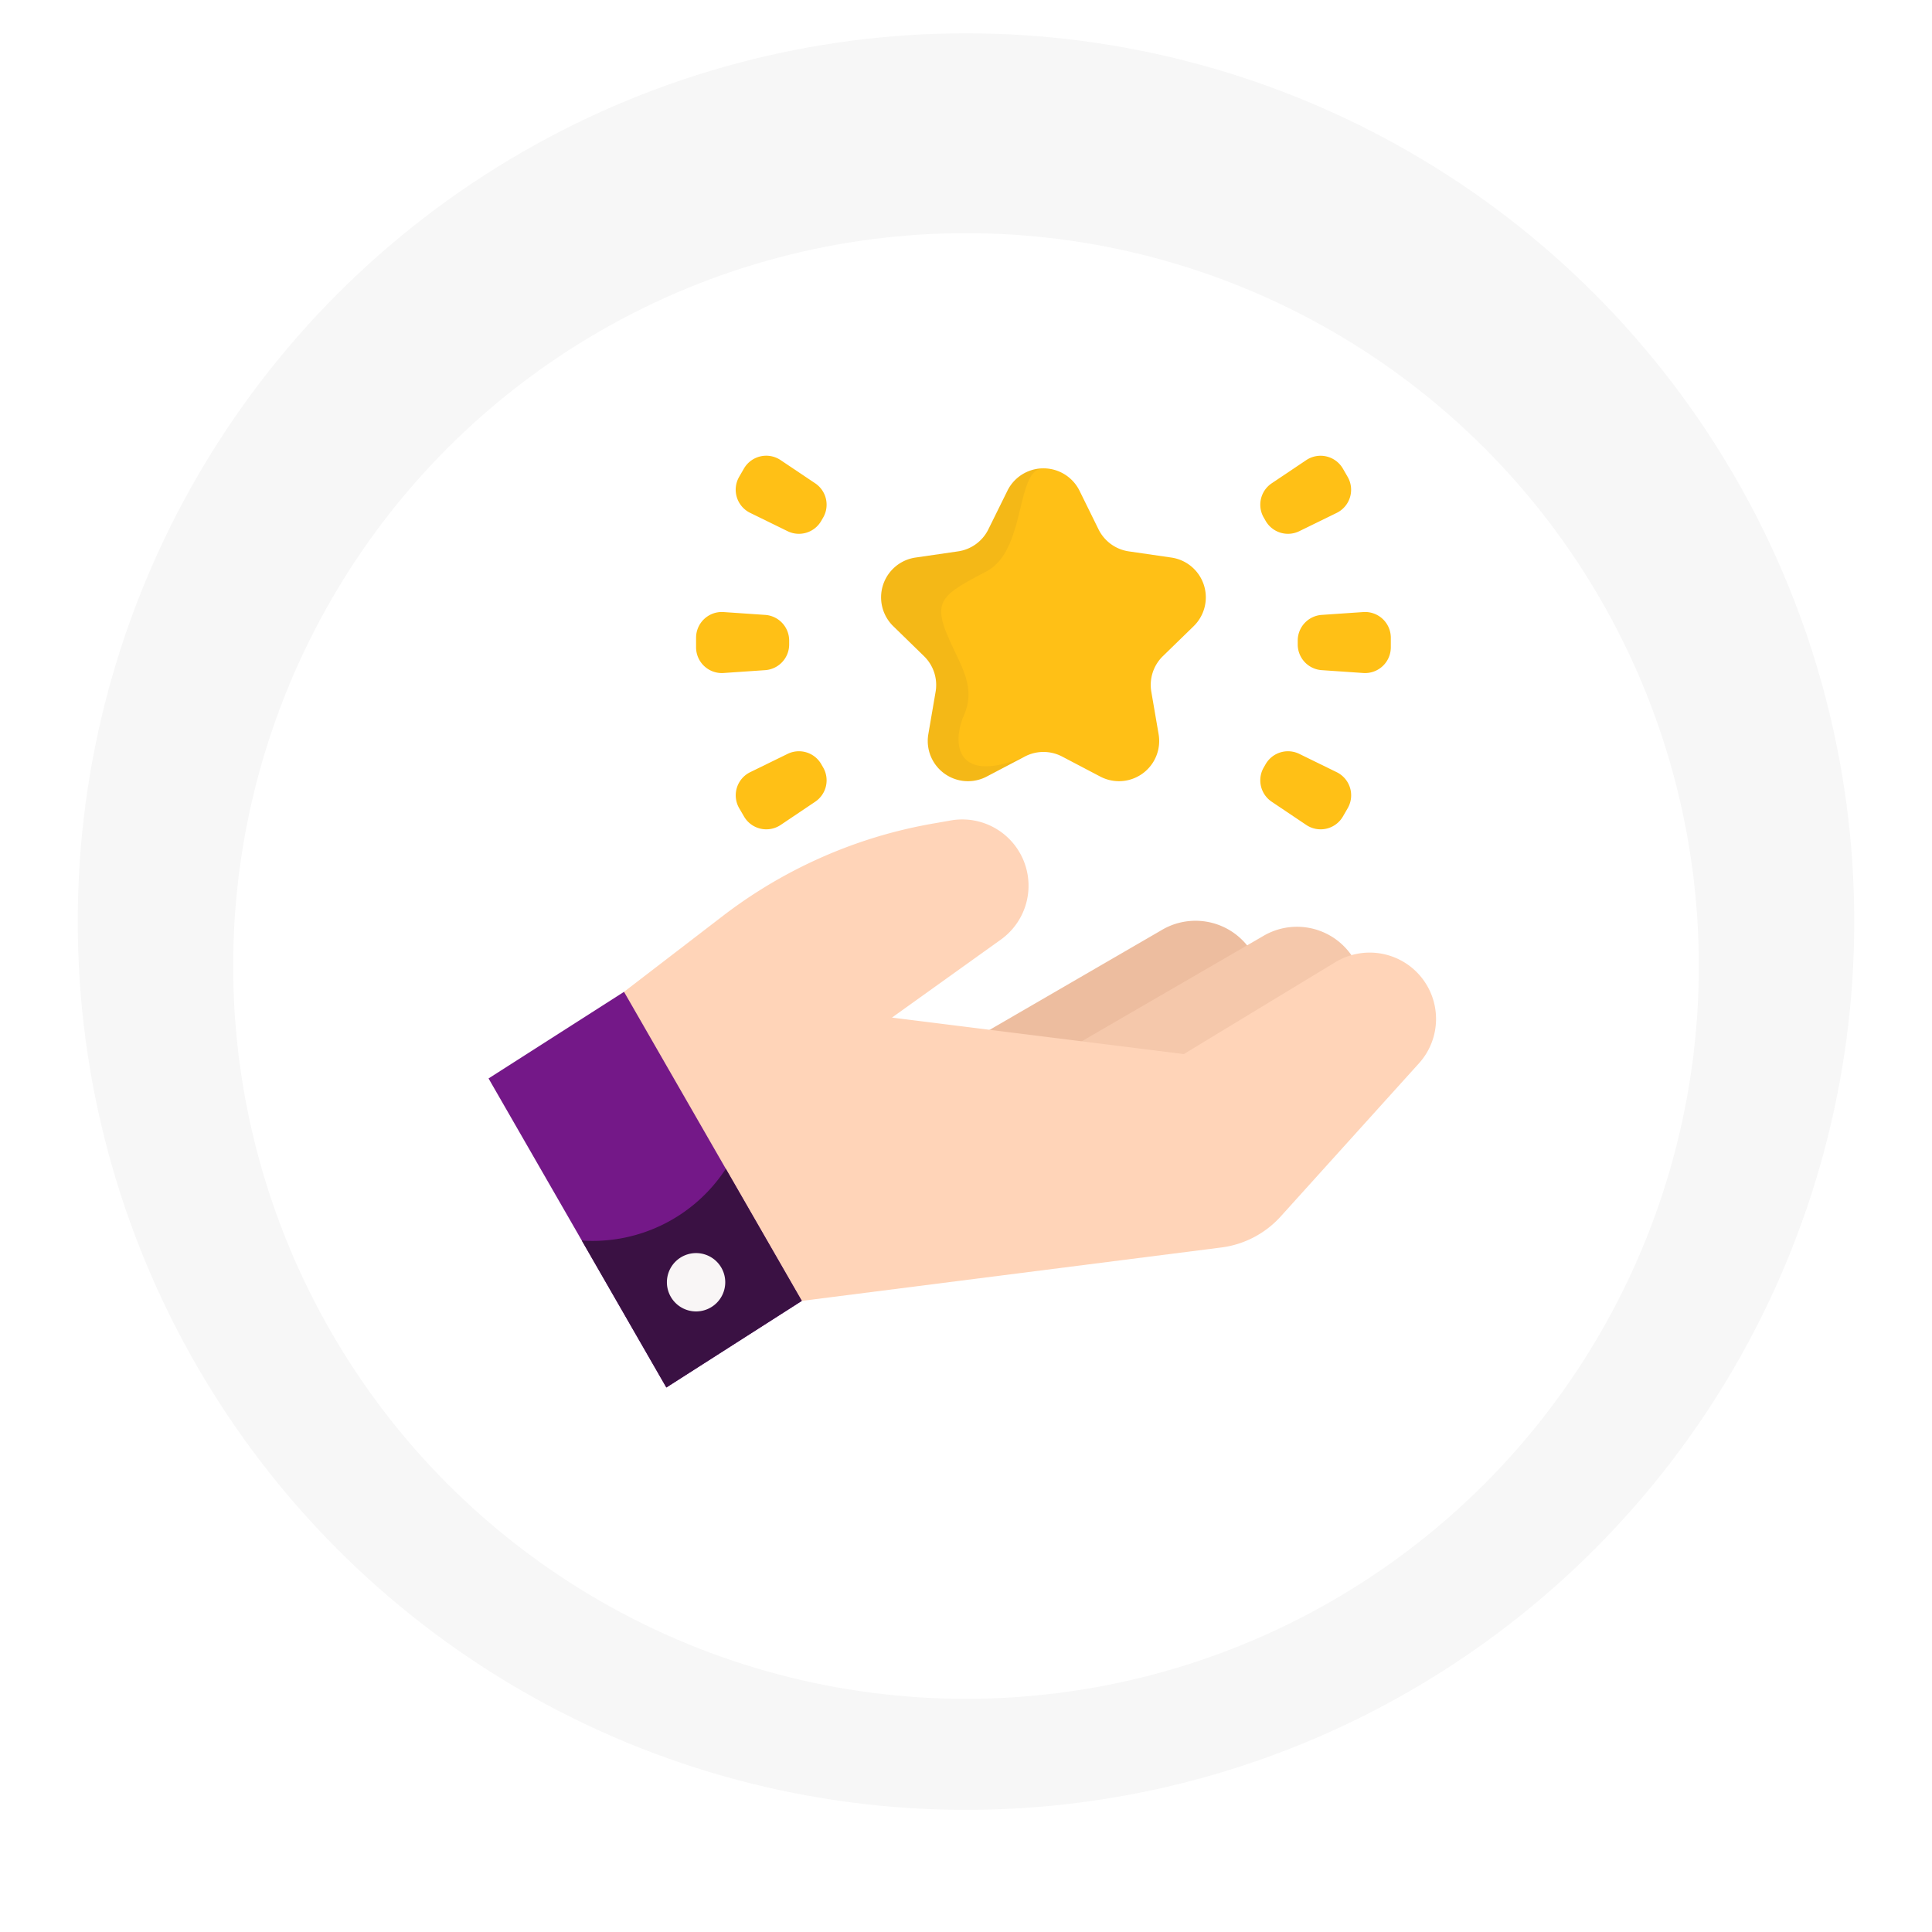 <svg xmlns="http://www.w3.org/2000/svg" xmlns:xlink="http://www.w3.org/1999/xlink" width="174" height="174" viewBox="0 0 174 174">
  <defs>
    <filter id="Oval_Copy_8" x="0" y="0" width="174" height="174" filterUnits="userSpaceOnUse">
      <feOffset dy="4" input="SourceAlpha"/>
      <feGaussianBlur stdDeviation="7" result="blur"/>
      <feFlood flood-color="#171d29" flood-opacity="0.122"/>
      <feComposite operator="in" in2="blur"/>
      <feComposite in="SourceGraphic"/>
    </filter>
    <clipPath id="clip-path">
      <path id="Clip_10" data-name="Clip 10" d="M0,0H28.213V35.634H0Z" transform="translate(0 0.033)" fill="none"/>
    </clipPath>
  </defs>
  <g id="Megaspin_Slots_" data-name="Megaspin Slots " transform="translate(7 3)">
    <circle id="Oval_Copy_7" data-name="Oval Copy 7" cx="80" cy="80" r="80" fill="#f7f7f7"/>
    <g transform="matrix(1, 0, 0, 1, -7, -3)" filter="url(#Oval_Copy_8)">
      <circle id="Oval_Copy_8-2" data-name="Oval Copy 8" cx="66" cy="66" r="66" transform="translate(21 17)" fill="#fff"/>
    </g>
    <g id="Group_32" data-name="Group 32" transform="translate(37 38)">
      <path id="Fill_1" data-name="Fill 1" d="M0,13.66,22.059.866a5.973,5.973,0,0,1,7.53,9.11L5.074,20.5Z" transform="translate(38.517 41.925)" fill="#edbd9f"/>
      <path id="Fill_3" data-name="Fill 3" d="M0,13.66,22.059.866a5.973,5.973,0,0,1,7.53,9.11L5.074,20.5Z" transform="translate(47.655 42.466)" fill="#f5c8ab"/>
      <path id="Fill_5" data-name="Fill 5" d="M73.13,17.965a5.957,5.957,0,0,1-1.539,4l-4.078,4.516-8.368,9.269a8.685,8.685,0,0,1-5.35,2.8L16.01,43.36.826,32.108C.753,31.987,0,15.525,0,15.525L8.886,8.7A43.446,43.446,0,0,1,22.667,1.6c.211-.065.421-.128.632-.187A43.573,43.573,0,0,1,27.9.358L29.435.089a5.968,5.968,0,0,1,4.5,10.732l-9.806,7.025,26.287,3.285L64.06,12.857a5.974,5.974,0,0,1,9.07,5.108" transform="translate(12.203 32.801)" fill="#ffd4b8"/>
      <g id="Group_11" data-name="Group 11" transform="translate(0 48.294)">
        <path id="Clip_10-2" data-name="Clip 10" d="M0,0H28.213V35.634H0Z" transform="translate(0 0.033)" fill="none"/>
        <g id="Group_11-2" data-name="Group 11" clip-path="url(#clip-path)">
          <path id="Fill_9" data-name="Fill 9" d="M28.213,27.834l-12.2,7.8L8.4,22.4,0,7.8,12.2,0l9.167,15.935Z" transform="translate(0 0.033)" fill="#741888"/>
        </g>
      </g>
      <path id="Fill_12" data-name="Fill 12" d="M19.817,11.9l-12.2,7.8L0,6.463A14.312,14.312,0,0,0,12.973,0Z" transform="translate(8.396 64.261)" fill="#3a1143"/>
      <path id="Fill_14" data-name="Fill 14" d="M2.626,0A2.627,2.627,0,1,1,0,2.627,2.627,2.627,0,0,1,2.626,0" transform="translate(16.063 71.856)" fill="#f9f6f6"/>
      <path id="Fill_16" data-name="Fill 16" d="M28.159,14.209l-2.774,2.7a3.622,3.622,0,0,0-1.042,3.206L25,23.937a3.622,3.622,0,0,1-5.256,3.818l-3.428-1.8a3.617,3.617,0,0,0-3.371,0l-3.428,1.8a3.622,3.622,0,0,1-5.256-3.818l.655-3.817a3.62,3.62,0,0,0-1.042-3.206L1.1,14.209A3.622,3.622,0,0,1,3.105,8.031l3.833-.557A3.622,3.622,0,0,0,9.666,5.492L11.38,2.019a3.622,3.622,0,0,1,6.5,0L19.59,5.492a3.623,3.623,0,0,0,2.727,1.982l3.833.557a3.622,3.622,0,0,1,2.008,6.178" transform="translate(35.347 1.184)" fill="#ffc016"/>
      <path id="Fill_18" data-name="Fill 18" d="M5.84,14.679c1.134,2.883,2.816,4.812,1.635,7.534s-.584,6.3,5.468,3.74l-3.428,1.8a3.622,3.622,0,0,1-5.256-3.818l.655-3.817a3.62,3.62,0,0,0-1.042-3.206L1.1,14.209A3.622,3.622,0,0,1,3.105,8.031l3.833-.557A3.622,3.622,0,0,0,9.666,5.492L11.38,2.019A3.579,3.579,0,0,1,14.628,0c-2.549,0-1.489,7.351-5.139,9.28S4.705,11.8,5.84,14.679" transform="translate(35.347 1.184)" fill="rgba(36,23,41,0.05)"/>
      <path id="Fill_20" data-name="Fill 20" d="M7.873,5.574l-.173.3A2.32,2.32,0,0,1,4.671,6.8L1.3,5.149A2.32,2.32,0,0,1,.311,1.9l.43-.744A2.32,2.32,0,0,1,4.045.4L7.159,2.489a2.32,2.32,0,0,1,.715,3.085" transform="translate(22.261 0.04)" fill="#ffc016"/>
      <path id="Fill_22" data-name="Fill 22" d="M.311,1.46l.173-.3A2.32,2.32,0,0,1,3.513.237l3.37,1.649A2.32,2.32,0,0,1,7.873,5.13l-.43.744a2.32,2.32,0,0,1-3.3.765L1.026,4.545A2.32,2.32,0,0,1,.311,1.46" transform="translate(69.504 26.659)" fill="#ffc016"/>
      <path id="Fill_24" data-name="Fill 24" d="M8.384,2.577v.346A2.32,2.32,0,0,1,6.222,5.238l-3.743.257A2.32,2.32,0,0,1,0,3.18V2.32A2.32,2.32,0,0,1,2.479.006L6.222.262A2.32,2.32,0,0,1,8.384,2.577" transform="translate(18.69 14.117)" fill="#ffc016"/>
      <path id="Fill_26" data-name="Fill 26" d="M0,2.923V2.577A2.32,2.32,0,0,1,2.161.262L5.9.006A2.32,2.32,0,0,1,8.384,2.32V3.18A2.32,2.32,0,0,1,5.9,5.495L2.161,5.238A2.32,2.32,0,0,1,0,2.923" transform="translate(72.876 14.117)" fill="#ffc016"/>
      <path id="Fill_28" data-name="Fill 28" d="M7.7,1.16l.173.3a2.32,2.32,0,0,1-.714,3.085L4.045,6.639a2.32,2.32,0,0,1-3.3-.765L.311,5.13A2.32,2.32,0,0,1,1.3,1.886L4.671.237A2.32,2.32,0,0,1,7.7,1.16" transform="translate(22.262 26.659)" fill="#ffc016"/>
      <path id="Fill_30" data-name="Fill 30" d="M.484,5.874l-.173-.3a2.32,2.32,0,0,1,.715-3.085L4.139.4a2.32,2.32,0,0,1,3.3.765l.43.744a2.32,2.32,0,0,1-.989,3.244L3.513,6.8A2.32,2.32,0,0,1,.484,5.874" transform="translate(69.504 0.04)" fill="#ffc016"/>
    </g>
  </g>
</svg>
